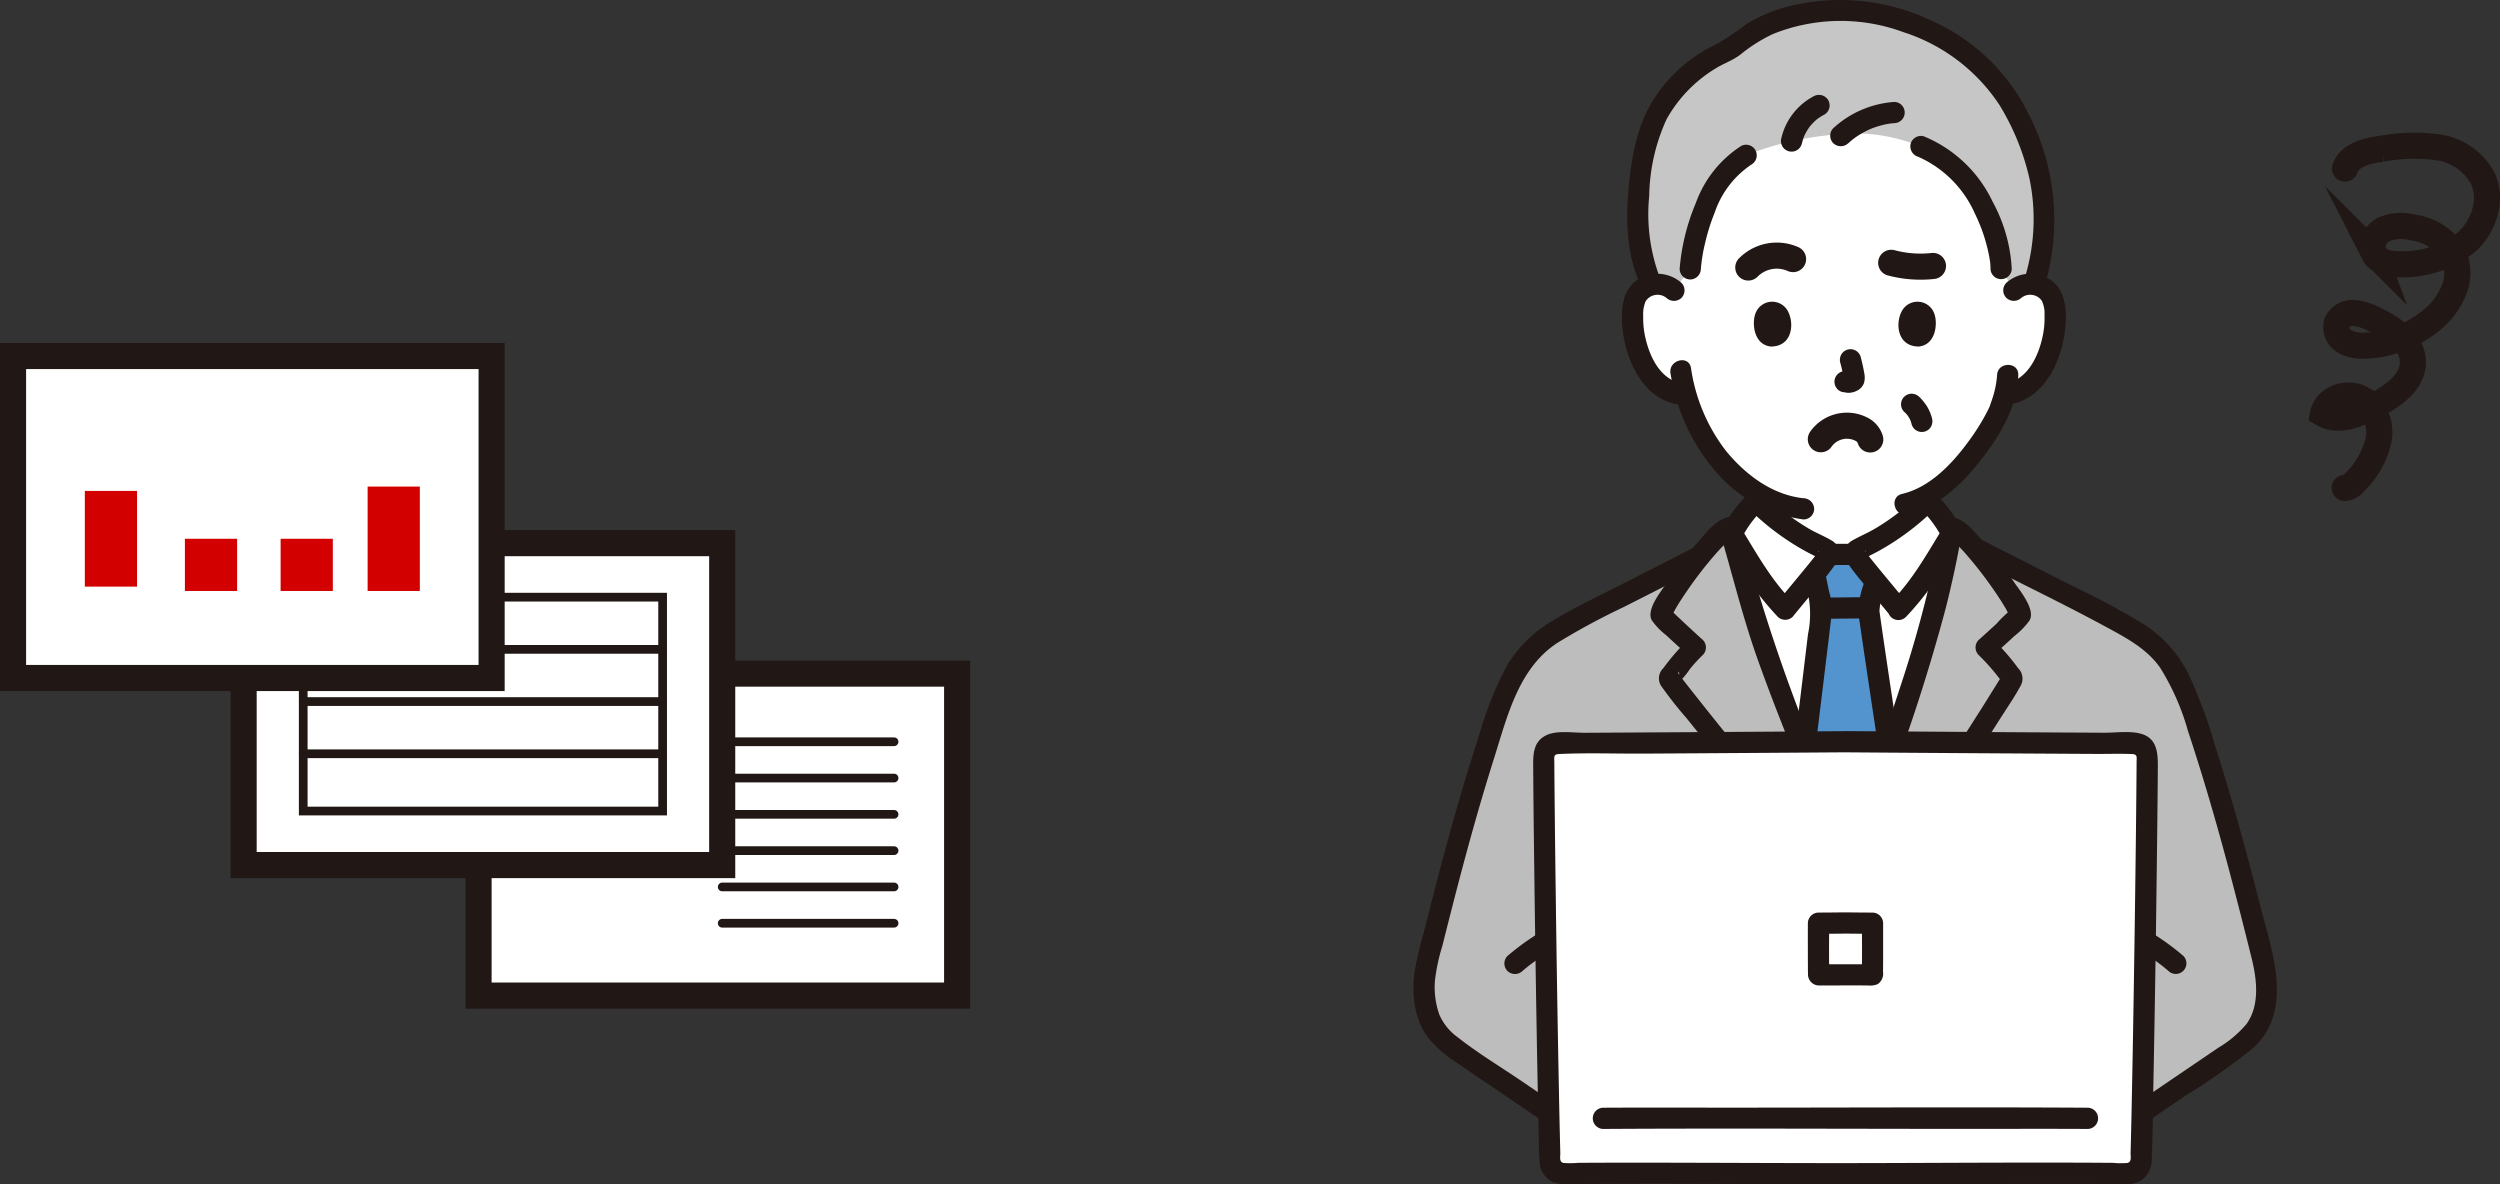 <svg xmlns="http://www.w3.org/2000/svg" width="287.316" height="136.122" viewBox="0 0 287.316 136.122">
  <rect x="0" y="0" width="287.316" height="136.122" fill="#333333" stroke="none"/>
  <g id="レイヤー_2" data-name="レイヤー 2">
    <g id="レイヤー_1-2" data-name="レイヤー 1">
      <g>
        <g>
          <path d="M197.736,62.365c.365-.124,3-1.5,3.124-1.548,1.923-.694,1.819-2.251,2.071-3.629a17.185,17.185,0,0,1-5.365-4.427,19.8,19.8,0,0,1-3.774-7.366l-.744-.115a4.905,4.905,0,0,1-2.282-1.028,7.422,7.422,0,0,1-1.914-2.515,11.643,11.643,0,0,1-1.186-6.173A3.876,3.876,0,0,1,188.073,34a2.748,2.748,0,0,1,1.976-1.313,2.908,2.908,0,0,1,2.329.681S191.37,14.83,211.92,14.83s19.518,18.54,19.518,18.54a2.911,2.911,0,0,1,2.329-.681A2.748,2.748,0,0,1,235.743,34a3.9,3.9,0,0,1,.407,1.563,11.646,11.646,0,0,1-1.188,6.174,7.4,7.4,0,0,1-1.914,2.515,4.9,4.9,0,0,1-2.281,1.028l-.391.06c-.187.7-.4,1.291-.5,1.605-.671,1.82-4.454,8.164-9.2,10.385.289,1.443.109,2.768,2.1,3.487.125.045,3.587,1.713,3.778,1.792,0,0-3.189,11.842-14.862,11.842S197.736,62.365,197.736,62.365Z" fill="#fff"/>
          <path d="M200.7,17.833c-4.288,2.374-6.174,9.43-6.443,13.062l-1.881,2.478a2.908,2.908,0,0,0-2.329-.681.782.782,0,0,0-.134.029c-2.046-3.468-2.089-10.272-.729-16.123,1.029-4.428,3.74-7.6,7.994-10.184a14.343,14.343,0,0,0,1.325-.587,16.53,16.53,0,0,0,1.862-1.372c4.981-3.68,11.979-3.582,15.32-2.882,8.423,1.761,13.394,6.707,15.389,10.251,3.227,5.726,5.335,12.328,2.684,20.862a2.917,2.917,0,0,0-2.321.686L229.984,30.9c.01-2.592-2.249-11.454-9.218-14.058a20.365,20.365,0,0,0-10.9-1.271A35.2,35.2,0,0,0,200.7,17.833Z" fill="#c6c6c6"/>
          <path d="M182.072,130.6l-13.737-9.334c-1.592-1.082-3.27-2.267-3.986-4.054a11.051,11.051,0,0,1-.392-6.32c2.439-9.769,4.616-18.357,7.824-27.9,1.042-3.1,2.2-6.3,4.535-8.589,1.548-1.514,4.76-3.2,6.691-4.177q8.079-4.105,16.158-8.22c.758,2.8,1.92,7.482,3.549,12.149,3.1,8.885,7.352,18.8,9.639,23.741l.248.534c2.694-6.491,6.271-16.57,8.744-24.873a116.05,116.05,0,0,0,2.831-11.981q8.5,4.335,17,8.65c1.932.981,5.144,2.662,6.692,4.176,2.338,2.287,3.493,5.488,4.534,8.589,3.209,9.544,5.384,18.132,7.825,27.9a11.042,11.042,0,0,1-.392,6.32c-.716,1.787-2.394,2.972-3.985,4.055L242.108,130.6" fill="#bdbdbd"/>
          <path d="M182.689,129.554l-7.807-5.3c-2.439-1.658-5.026-3.209-7.343-5.039a6.269,6.269,0,0,1-2.114-2.591,9.485,9.485,0,0,1-.511-3.949,22.284,22.284,0,0,1,.849-3.964q.57-2.273,1.15-4.542c1.462-5.706,3.013-11.391,4.79-17.008,1.524-4.822,2.807-10.365,7.3-13.291a80.492,80.492,0,0,1,7.612-4.108q4.656-2.362,9.308-4.734c1.4-.712.166-2.82-1.231-2.105q-4.4,2.244-8.809,4.48c-2.473,1.256-4.994,2.45-7.366,3.892a14.747,14.747,0,0,0-5.37,5.27,40.9,40.9,0,0,0-3.132,7.865c-1.947,5.957-3.629,11.993-5.195,18.064q-.6,2.343-1.194,4.691a44.032,44.032,0,0,0-1.041,4.42c-.373,2.592-.057,5.595,1.6,7.717a14.272,14.272,0,0,0,3.292,2.848c1.529,1.055,3.073,2.09,4.609,3.135l9.368,6.365c1.3.884,2.524-1.228,1.232-2.106Z" fill="#211715"/>
          <path d="M213.375,63.243a.426.426,0,0,0-.185.224.639.639,0,0,0,.092.449h-3.189a.639.639,0,0,0,.092-.449c-.053-.173-.237-.264-.4-.339a27.584,27.584,0,0,1-7.957-5.546,13.71,13.71,0,0,0-2.82,3.846c.752,2.7,1.963,7.722,3.71,12.728,3.1,8.885,7.351,18.8,9.639,23.742l.247.533c2.695-6.49,6.272-16.569,8.745-24.873a116.864,116.864,0,0,0,2.9-12.374,13.5,13.5,0,0,0-2.7-3.6,27.565,27.565,0,0,1-7.957,5.546A1.5,1.5,0,0,0,213.375,63.243Z" fill="#fff"/>
          <path d="M226.359,64.062c5.423,2.76,10.934,5.395,16.275,8.308,2.115,1.153,4.24,2.372,5.64,4.393a27.965,27.965,0,0,1,3.186,7.257c1.887,5.683,3.533,11.44,5.052,17.231q1.162,4.433,2.262,8.882c.6,2.411.969,5.418-.61,7.573a12.625,12.625,0,0,1-3.248,2.723q-2.184,1.487-4.371,2.972l-9.056,6.153c-1.291.878-.071,2.993,1.231,2.107q4.215-2.867,8.431-5.729a76.507,76.507,0,0,0,7.66-5.371c4.877-4.282,2.329-11.072.982-16.352-1.575-6.173-3.246-12.322-5.187-18.39a57.394,57.394,0,0,0-3.073-8.316,14.351,14.351,0,0,0-5.131-5.742,89.377,89.377,0,0,0-8.338-4.476q-5.238-2.659-10.476-5.329c-1.395-.711-2.631,1.392-1.231,2.106Z" fill="#211715"/>
          <path d="M201.877,59.216a24.989,24.989,0,0,1-.287,2.9,15.62,15.62,0,0,1-.346,1.933c-.018.061-.045.121-.06.182-.032.141.124-.235.021-.045-.037.067-.069.136-.11.2-.139.228.014.029.007.009.016.048-.264.263-.3.3.218-.194-.006-.007-.061.026-.089.054-.182.1-.275.149-.189.1.051-.014-.082.037l-.122.046c-.116.046-.228.094-.346.142q-.51.21-1.017.427a1.219,1.219,0,0,0-.437,1.668h0a1.258,1.258,0,0,0,1.668.438c.176-.077.016,0-.069.029.076-.03.152-.064.229-.095l.457-.191a9.642,9.642,0,0,0,1.139-.493,3.65,3.65,0,0,0,1.665-2.031,12.355,12.355,0,0,0,.392-2.081,30.609,30.609,0,0,0,.375-3.549A1.23,1.23,0,0,0,203.1,58a1.243,1.243,0,0,0-1.219,1.219Z" fill="#211715"/>
          <path d="M218.745,59.179a30.422,30.422,0,0,0,.4,3.724,10.036,10.036,0,0,0,.438,2.12,3.664,3.664,0,0,0,1.982,2.043c.325.142.658.265.99.395l.484.193.259.106c.272.109-.211-.092-.051-.022a1.253,1.253,0,0,0,1.669-.438,1.233,1.233,0,0,0-.438-1.668c-.567-.246-1.143-.48-1.721-.7-.036-.013-.244-.1-.068-.022a3.2,3.2,0,0,1-.292-.148c-.072-.041-.139-.1-.213-.134s.138.144-.039-.038c-.05-.051-.1-.1-.153-.152-.18-.178.1.189,0-.012-.036-.068-.077-.138-.116-.2-.131-.224.076.253,0,.006a15.11,15.11,0,0,1-.381-1.976c-.089-.534-.13-.826-.187-1.372-.06-.567-.1-1.135-.124-1.7a1.22,1.22,0,0,0-2.439,0Z" fill="#211715"/>
          <path d="M209.052,68.388c.038.16.077.32.118.48a4.241,4.241,0,0,1,.174,1.067c0,.381-2.373,19.6-2.82,23.283,1.089,1.509,4.454,6.25,6.043,7.692a61.185,61.185,0,0,0,5.564-7.633c-.34-2.993-3.382-22.628-3.373-23.223a6.432,6.432,0,0,1,.415-1.892c.541-1.653.65-2.807,1.192-4.46-1.607,0-7.138.013-8.307.013C208.457,65.272,208.689,66.83,209.052,68.388Z" fill="#5394cf"/>
          <path d="M209.4,71.113c1.788,0,3.576-.039,5.364-.04a1.22,1.22,0,0,0,0-2.439c-1.788,0-3.576.04-5.364.041a1.219,1.219,0,0,0,0,2.438Z" fill="#211715"/>
          <path d="M207.876,68.712a11.284,11.284,0,0,1-.09,4.173q-.449,3.728-.9,7.453-.492,4.029-.986,8.058-.192,1.564-.381,3.13a3.64,3.64,0,0,0,.116,2.521c.857,1.335,1.874,2.6,2.834,3.86a29.733,29.733,0,0,0,3.245,3.865,1.245,1.245,0,0,0,1.725,0,28.49,28.49,0,0,0,3.033-3.838q.747-1.048,1.464-2.119a14.9,14.9,0,0,0,1.258-1.924,5.273,5.273,0,0,0-.109-2.694q-.222-1.593-.457-3.184c-.782-5.328-1.606-10.65-2.375-15.979q-.094-.657-.187-1.315a1.906,1.906,0,0,1-.028-.211c-.012-.1-.032-.2-.038-.3a6.857,6.857,0,0,1,.519-2.231c.386-1.306.622-2.647,1.034-3.947a1.23,1.23,0,0,0-.876-1.5,1.267,1.267,0,0,0-.3-.04c-2.769,0-5.537.012-8.308.013a1.235,1.235,0,0,0-1.176,1.543c.381,1.547.637,3.121.991,4.674.348,1.53,2.7.882,2.352-.649-.353-1.553-.61-3.125-.991-4.673l-1.176,1.544c2.769,0,5.537-.013,8.308-.013L215.2,63.377c-.344,1.087-.568,2.2-.855,3.3a12.592,12.592,0,0,0-.8,3.384,13.58,13.58,0,0,0,.19,1.492c.3,2.148.625,4.29.945,6.434q.645,4.326,1.3,8.652.271,1.836.538,3.672.1.7.2,1.409c.028.2.055.4.083.6.014.106.029.213.043.32-.027-.2-.008-.068.008.056a1.606,1.606,0,0,0,.058.457c.1.1.254-.376.042-.275-.125.059-.29.45-.367.568q-.789,1.211-1.613,2.4a29.167,29.167,0,0,1-3.256,4.2h1.725a44.9,44.9,0,0,1-5.422-6.847c-.118-.165-.4-.751-.305-.277s.063.029.092-.115c.072-.382.093-.773.14-1.154q.182-1.5.365-2.992.938-7.666,1.869-15.333c.1-.872.209-1.744.309-2.617a7.2,7.2,0,0,0-.252-2.649C209.865,66.537,207.513,67.184,207.876,68.712Z" fill="#211715"/>
          <path d="M205.17,70.016c-2.556-2.539-4.229-5.615-6.117-8.689a13.624,13.624,0,0,1,2.773-3.747,27.568,27.568,0,0,0,7.957,5.547c.165.076.349.165.4.338a.642.642,0,0,1-.092.45C209.855,64.412,206.5,68.384,205.17,70.016Z" fill="#fff"/>
          <path d="M218.206,70.016c2.555-2.539,4.228-5.615,6.116-8.689a13.624,13.624,0,0,0-2.773-3.747,27.568,27.568,0,0,1-7.957,5.547c-.165.076-.349.165-.4.338a.643.643,0,0,0,.092.45C213.521,64.412,216.88,68.384,218.206,70.016Z" fill="#fff"/>
          <path d="M206.032,69.154c-2.449-2.461-4.126-5.5-5.926-8.44v1.231a13.023,13.023,0,0,1,2.582-3.5h-1.725a28.934,28.934,0,0,0,4.128,3.418q1.072.738,2.214,1.376.505.282,1.025.542c.185.093.371.184.558.271q.139.066.279.129c.184.105.171.072-.037-.1l-.166-.615c-.017-.212.131-.2.02-.073a2.277,2.277,0,0,0-.134.192c-.062.088-.129.174-.194.26.188-.248-.095.121-.128.162-.444.562-.9,1.116-1.353,1.669-.954,1.161-1.921,2.312-2.87,3.477a1.257,1.257,0,0,0,0,1.725,1.23,1.23,0,0,0,1.725,0c.9-1.105,1.816-2.2,2.721-3.3a26.619,26.619,0,0,0,2.325-2.936,1.725,1.725,0,0,0-.394-2.408c-.033-.023-.066-.046-.1-.067-.858-.527-1.829-.9-2.7-1.414a26.222,26.222,0,0,1-5.2-4.039,1.242,1.242,0,0,0-1.724,0,14.5,14.5,0,0,0-2.567,3.27,4.633,4.633,0,0,0-.52,1.015,1.621,1.621,0,0,0,.353,1.315c.361.593.718,1.187,1.077,1.78a35.572,35.572,0,0,0,5,6.778,1.22,1.22,0,0,0,1.727-1.722Z" fill="#211715"/>
          <path d="M219.068,70.879a35.561,35.561,0,0,0,5-6.778c.361-.593.716-1.188,1.078-1.781a1.753,1.753,0,0,0,.375-1.153,3.148,3.148,0,0,0-.49-1.086,14.543,14.543,0,0,0-2.618-3.361,1.241,1.241,0,0,0-1.725,0A26.225,26.225,0,0,1,215.58,60.7c-.885.534-1.84.922-2.731,1.433a1.727,1.727,0,0,0-.654,2.353,1.747,1.747,0,0,0,.1.158,26.387,26.387,0,0,0,2.275,2.876c.923,1.12,1.856,2.231,2.771,3.354a1.23,1.23,0,0,0,1.725,0,1.249,1.249,0,0,0,0-1.725c-.948-1.165-1.916-2.316-2.87-3.477-.457-.553-.908-1.107-1.353-1.669-.033-.041-.316-.41-.127-.162-.066-.086-.132-.172-.2-.26a2.067,2.067,0,0,0-.134-.192c-.111-.123.037-.139.02.073l-.166.615q-.312.257-.036.1l.186-.085c.186-.088.372-.176.557-.268q.567-.281,1.119-.589,1.138-.636,2.214-1.376a28.934,28.934,0,0,0,4.128-3.418h-1.724a13.029,13.029,0,0,1,2.582,3.5V60.711c-1.8,2.936-3.477,5.979-5.926,8.44a1.222,1.222,0,1,0,1.727,1.728Z" fill="#211715"/>
          <path d="M212.351,97.9c-2.287-4.94-6.538-14.857-9.639-23.742-1.925-5.517-3.2-11.051-3.923-13.482-1.326.064-7,7.554-7.918,9.946a45.859,45.859,0,0,0,3.968,3.786,26.886,26.886,0,0,0-3.019,3.582c-.032.214,14.812,18.4,19.061,23.8" fill="#bdbdbd"/>
          <path d="M209.767,106.668a23.9,23.9,0,0,1,.875-3.857c2.633-5.28,7.558-18.7,10.7-29.252a116.492,116.492,0,0,0,2.991-12.886c1.372.153,6.977,7.569,7.894,9.947a46.227,46.227,0,0,1-3.969,3.786,26.823,26.823,0,0,1,3.019,3.582c.033.214-11.018,17.4-16.888,26.247" fill="#bdbdbd"/>
          <path d="M211.743,100.928c-6.066-7.712-12.395-15.215-18.432-22.95a1.5,1.5,0,0,1-.129-.168,2.86,2.86,0,0,0-.176-.234c-.032-.035-.061-.124-.1-.149-.076-.045.057-.63.094.24l-.081.839c.032-.054.066-.107.1-.159a9.468,9.468,0,0,0,1.226-1.5,19.241,19.241,0,0,1,1.457-1.577,1.23,1.23,0,0,0,0-1.725c-1.255-1.126-2.477-2.28-3.7-3.439-.275-.261-.036-.05-.054-.038q-.137,1.469.109.857l.054-.114c.16-.239.273-.527.417-.778.393-.686.827-1.35,1.273-2a45.875,45.875,0,0,1,3.114-4.074,20.608,20.608,0,0,1,1.466-1.562c.145-.136.47-.413.444-.391.314-.258.3-.13-.017-.107,1.556-.114,1.568-2.554,0-2.439-1.42.1-2.553,1.561-3.421,2.549a49.929,49.929,0,0,0-3.751,4.878c-.672.987-2.5,3.165-1.794,4.413a8.363,8.363,0,0,0,1.657,1.714c.817.763,1.646,1.51,2.478,2.256v-1.72a24.94,24.94,0,0,0-2.816,3.239,1.614,1.614,0,0,0-.274,2.007,45.468,45.468,0,0,0,2.952,3.753c3.711,4.633,7.453,9.238,11.178,13.859,1.676,2.078,3.353,4.154,5,6.25.969,1.233,2.685-.5,1.724-1.724Z" fill="#211715"/>
          <path d="M197.6,60.954c1.5,5.047,2.712,10.137,4.5,15.1,1.91,5.32,4.023,10.567,6.243,15.764.957,2.243,1.937,4.477,2.961,6.691.657,1.423,2.76.186,2.106-1.23a204.426,204.426,0,0,1-11.458-29.659c-.691-2.432-1.277-4.894-2-7.317a1.22,1.22,0,0,0-2.351.648Z" fill="#211715"/>
          <path d="M223.165,60.306A133.918,133.918,0,0,1,218.45,78.75c-2.053,6.344-4.274,12.652-6.806,18.822-.5,1.22-1.02,2.439-1.579,3.634a18.139,18.139,0,0,0-1.517,5.463,1.226,1.226,0,0,0,1.219,1.22,1.25,1.25,0,0,0,1.22-1.22c.357-2.807,1.663-5.211,2.734-7.784,1.174-2.82,2.26-5.672,3.308-8.537a211.255,211.255,0,0,0,6.565-20.366q1.137-4.471,1.923-9.024c.265-1.535-2.085-2.2-2.352-.648Z" fill="#211715"/>
          <path d="M224.29,61.9c-.106-.007-.246.028-.3-.069.033.058.182.1.239.145.026.022.249.2.433.371a19.315,19.315,0,0,1,1.452,1.535,45.323,45.323,0,0,1,3.18,4.15c.431.63.85,1.27,1.232,1.931.147.253.264.551.429.791s.11.644.163-.2a.571.571,0,0,1,.128-.61c-.036.042-.073.083-.111.122a13.672,13.672,0,0,0-1.695,1.63q-1.015.934-2.045,1.855a1.228,1.228,0,0,0,0,1.724,24.5,24.5,0,0,1,2.286,2.564c.119.148.229.329.362.467.5.534-.237-.547.163-.881a1.543,1.543,0,0,0-.183.324c-.8,1.275-1.584,2.557-2.391,3.828q-4.524,7.127-9.146,14.192-2.562,3.938-5.155,7.856c-.87,1.311,1.242,2.534,2.106,1.231q5.1-7.682,10.067-15.44,2.2-3.413,4.375-6.836c.783-1.233,1.634-2.454,2.33-3.741a1.689,1.689,0,0,0-.276-2.052,24.84,24.84,0,0,0-2.815-3.237V75.27q1.2-1.078,2.392-2.176a8.817,8.817,0,0,0,1.742-1.794c.71-1.249-1.122-3.43-1.793-4.414a50.057,50.057,0,0,0-3.753-4.877c-.868-.991-2-2.445-3.419-2.549-1.567-.115-1.559,2.325,0,2.439Z" fill="#211715"/>
          <path d="M232.3,34.235a1.641,1.641,0,0,1,2.306.258l.036.047a3.362,3.362,0,0,1,.326,1.7,9.986,9.986,0,0,1-.141,2.043c-.443,2.428-1.687,5.335-4.384,5.815a1.23,1.23,0,0,0-.852,1.5,1.247,1.247,0,0,0,1.5.852c4.047-.725,5.976-5.3,6.28-8.966.153-1.87.016-4.022-1.6-5.237a4.152,4.152,0,0,0-5.191.257,1.228,1.228,0,0,0,0,1.725,1.244,1.244,0,0,0,1.724,0Z" fill="#211715"/>
          <path d="M229.517,43.114a11.078,11.078,0,0,1-.641,2.982c-.058.175-.124.349-.177.525-.022.076-.121.295.011-.011-.09.209-.188.414-.289.616a25.073,25.073,0,0,1-2.152,3.458c-1.885,2.585-4.442,5.322-7.671,6.079-1.525.359-.881,2.711.648,2.352,3.816-.9,6.779-4.017,9.024-7.057,1.94-2.627,3.551-5.6,3.686-8.944.064-1.57-2.375-1.567-2.439,0Z" fill="#211715"/>
          <path d="M193.24,32.51a4.156,4.156,0,0,0-5.192-.257c-1.62,1.212-1.759,3.37-1.6,5.237.3,3.668,2.233,8.241,6.28,8.967a1.255,1.255,0,0,0,1.5-.853,1.23,1.23,0,0,0-.852-1.5c-2.7-.483-3.94-3.387-4.384-5.815a9.824,9.824,0,0,1-.143-1.93,3.857,3.857,0,0,1,.28-1.738,1.631,1.631,0,0,1,2.257-.481,1.533,1.533,0,0,1,.133.095,1.253,1.253,0,0,0,1.724,0,1.23,1.23,0,0,0,0-1.725Z" fill="#211715"/>
          <path d="M191.99,42.925a22.564,22.564,0,0,0,4.8,10.8A16.08,16.08,0,0,0,207.276,59.7a1.227,1.227,0,0,0,1.22-1.22,1.247,1.247,0,0,0-1.22-1.219c-3.638-.393-6.68-2.714-8.938-5.469a20.358,20.358,0,0,1-4-9.511c-.269-1.544-2.62-.89-2.351.647Z" fill="#211715"/>
          <path d="M211.493,41.671a17.607,17.607,0,0,1,.415,1.9l-.043-.324a1.149,1.149,0,0,1,.007.262l.044-.324a.7.7,0,0,1-.029.118l.122-.291a.466.466,0,0,1-.041.076l.191-.246a.454.454,0,0,1-.063.061l.247-.191a1.268,1.268,0,0,1-.152.076l.291-.122a1.163,1.163,0,0,1-.254.076l.324-.044a.948.948,0,0,1-.238,0l.325.044c-.09-.012-.178-.034-.268-.047a.933.933,0,0,0-.486-.021.9.9,0,0,0-.453.145,1.219,1.219,0,0,0-.438,1.668h0a1.166,1.166,0,0,0,.729.56c.229.031.445.088.675.1a2.187,2.187,0,0,0,1.024-.248,1.528,1.528,0,0,0,.832-1,2.424,2.424,0,0,0-.009-1.052c-.1-.61-.245-1.22-.4-1.819a1.22,1.22,0,0,0-1.5-.851h0a1.227,1.227,0,0,0-.729.56,1.283,1.283,0,0,0-.124.94Z" fill="#211715"/>
          <path d="M201.687,36.227c-.317,1.03-.111,3.4,1.843,3.6,2.58-.015,2.717-2.882,1.849-4.23A2.044,2.044,0,0,0,201.687,36.227Z" fill="#211715"/>
          <path d="M222.355,36.227c.317,1.031.111,3.4-1.842,3.6-2.581-.015-2.719-2.882-1.85-4.23A2.044,2.044,0,0,1,222.355,36.227Z" fill="#211715"/>
          <path d="M218.837,47.325a4.034,4.034,0,0,1,.474.512l-.191-.246a4.014,4.014,0,0,1,.509.876l-.123-.291a4.127,4.127,0,0,1,.188.573,1.219,1.219,0,0,0,1.5.852h0a1.225,1.225,0,0,0,.728-.56,1.291,1.291,0,0,0,.124-.939,5.078,5.078,0,0,0-.561-1.361,6.15,6.15,0,0,0-.509-.7,3.8,3.8,0,0,0-.414-.437,1.285,1.285,0,0,0-.863-.358,1.238,1.238,0,0,0-.862.358,1.219,1.219,0,0,0,0,1.724Z" fill="#211715"/>
          <path d="M178.1,106.519a28.066,28.066,0,0,0-4.852,3.348,1.226,1.226,0,0,0,0,1.725,1.253,1.253,0,0,0,1.725,0q.253-.217.513-.429l.293-.235.132-.1c.13-.1-.181.137-.048.038.367-.275.737-.548,1.115-.807a26.976,26.976,0,0,1,2.353-1.432,1.231,1.231,0,0,0,.438-1.668,1.247,1.247,0,0,0-1.669-.438Z" fill="#211715"/>
          <path d="M244.853,108.625a26.478,26.478,0,0,1,2.352,1.432c.367.251.728.513,1.083.781.123.093.007.009-.048-.038.043.036.088.069.132.1.1.076.2.153.293.234.184.149.366.3.545.458a1.22,1.22,0,0,0,1.725-1.725,28.1,28.1,0,0,0-4.851-3.348,1.22,1.22,0,1,0-1.231,2.106Z" fill="#211715"/>
          <path d="M212.09,85.248c-14.155.1-28.243.184-33.245.2a1.438,1.438,0,0,0-1.433,1.443V86.9c.029,8.126.421,36.251.719,46.589a1.44,1.44,0,0,0,1.465,1.4c4.52-.069,18.521-.027,32.494.022,13.974-.049,27.972-.091,32.5-.022a1.441,1.441,0,0,0,1.465-1.4c.3-10.338.69-38.463.719-46.589a1.439,1.439,0,0,0-1.428-1.448h-.006C240.332,85.432,226.245,85.35,212.09,85.248Z" fill="#fff"/>
          <path d="M212.09,84.028q-14.979.108-29.958.188c-1.32.006-3.19-.3-4.4.272-1.616.771-1.538,2.379-1.524,3.893q.027,4.26.083,8.52.133,11.282.33,22.561.088,5.044.2,10.091c.029,1.26.022,2.529.1,3.788a2.8,2.8,0,0,0,1.347,2.41,4.345,4.345,0,0,0,2.306.336c9.127-.091,18.257-.011,27.384.019,10.4.034,20.8-.061,31.2-.04q2.311,0,4.621.022a4.054,4.054,0,0,0,2.156-.337,2.875,2.875,0,0,0,1.351-2.553c.131-2.84.138-5.692.194-8.536q.222-11.361.363-22.724.065-4.931.115-9.86.02-1.85.032-3.7c.01-1.588.042-3.423-1.82-4.016-1.273-.406-3-.144-4.323-.152l-5.772-.031q-7.671-.043-15.341-.1l-8.639-.055a1.22,1.22,0,0,0,0,2.439q14.434.105,28.867.183c1.362.006,2.743-.047,4.1.018.621.03.491.406.487.928q0,.75-.009,1.5-.032,4.123-.084,8.244-.129,10.76-.314,21.52-.086,4.874-.188,9.746-.042,1.925-.093,3.849c-.013.508.165,1.1-.4,1.206a9.415,9.415,0,0,1-1.662-.017c-8.853-.064-17.708,0-26.562.025-10.03.034-20.061-.054-30.091-.042q-2.381,0-4.763.017a10.6,10.6,0,0,1-1.662.017c-.571-.094-.385-.7-.4-1.206-.076-2.82-.132-5.636-.186-8.454q-.208-10.788-.344-21.58-.065-4.8-.114-9.6-.019-1.864-.034-3.729-.006-.748-.01-1.5c0-.517-.129-.9.488-.928,3.272-.159,6.584-.031,9.859-.05q7.422-.043,14.844-.094,4.133-.027,8.265-.057a1.22,1.22,0,1,0,0-2.439Z" fill="#211715"/>
          <path d="M184.239,129.745c15.238-.093,30.479.011,45.718-.011,3.328,0,6.656-.009,9.984.011a1.22,1.22,0,0,0,0-2.439c-15.238-.093-30.479.011-45.718-.011-3.328,0-6.656-.009-9.985.011a1.22,1.22,0,0,0,0,2.439Z" fill="#211715"/>
          <path d="M212.09,104.855c-1.033.01-2.067.023-3.1.025a1.238,1.238,0,0,0-1.219,1.219q-.006,1.627,0,3.254c0,.637,0,1.274.007,1.911,0,.228,0,.457.01.686a1.269,1.269,0,0,0,1.231,1.307c.033,0,.066,0,.1,0,1.858,0,3.717-.013,5.575,0a2.172,2.172,0,0,0,1.106-.158,1.459,1.459,0,0,0,.609-1.428c.009-.6.01-1.194.012-1.79V106.1a1.238,1.238,0,0,0-1.22-1.22c-1.034,0-2.067-.015-3.1-.025a1.22,1.22,0,1,0,0,2.439h0c1.035.01,2.068.024,3.1.025l-1.219-1.219c.008,1.981.034,3.963-.015,5.945l.167-.616h0l1.052-.605c-.341-.031-.693-.01-1.034-.009-.686,0-1.368.007-2.053.007-.667,0-1.336-.006-2-.007-.359,0-.727-.023-1.083.009l1.053.605h0l.167.616c-.05-1.982-.023-3.964-.015-5.945L209,107.321c1.034,0,2.069-.015,3.1-.025a1.22,1.22,0,0,0,0-2.439Z" fill="#211715"/>
          <path d="M195.475,30.9a18.92,18.92,0,0,1,.483-2.953,23.65,23.65,0,0,1,1.124-3.566,10.77,10.77,0,0,1,4.233-5.488,1.22,1.22,0,0,0-1.231-2.106h0a13.067,13.067,0,0,0-5.195,6.562,24.533,24.533,0,0,0-1.853,7.551,1.231,1.231,0,0,0,1.22,1.22A1.244,1.244,0,0,0,195.475,30.9Z" fill="#211715"/>
          <path d="M220.441,18.014a12.771,12.771,0,0,1,6.531,6.544,19.078,19.078,0,0,1,1.386,3.769c.133.517.239,1.039.328,1.565.06.353,0-.046.022.152.009.087.019.173.027.26.017.2.028.4.028.593a1.22,1.22,0,0,0,2.439,0,18,18,0,0,0-2.195-7.71,15.087,15.087,0,0,0-7.919-7.524,1.23,1.23,0,0,0-1.5.852,1.247,1.247,0,0,0,.853,1.5Z" fill="#211715"/>
          <path d="M207.083,16.512a6.257,6.257,0,0,1,.314-.99l-.123.291a6.317,6.317,0,0,1,.48-.919c.044-.069.089-.138.135-.205.023-.033.047-.066.07-.1s.153-.2.015-.023.039-.047.076-.091c.059-.071.12-.139.181-.207q.167-.18.345-.347c.067-.062.136-.123.206-.182.043-.037.263-.212.09-.076s-.007.007.022-.016l.1-.07c.067-.046.134-.092.2-.135a5.451,5.451,0,0,1,.477-.273,1.229,1.229,0,0,0,.437-1.669,1.247,1.247,0,0,0-1.668-.437,7.333,7.333,0,0,0-3.713,4.8,1.22,1.22,0,1,0,2.352.648Z" fill="#211715"/>
          <path d="M212.42,16.466c.2-.182.4-.355.61-.523-.192.152.09-.063.152-.11.11-.077.221-.153.334-.229a11.448,11.448,0,0,1,1.459-.787c.165-.076-.183.069-.013.006.063-.023.124-.049.187-.076q.189-.072.381-.135.381-.129.773-.229c.261-.067.523-.122.787-.163.028-.006.247-.042.087-.016s.058-.007.087-.01c.152-.018.3-.03.451-.041a1.22,1.22,0,0,0,0-2.439,11.543,11.543,0,0,0-7.022,3.018,1.23,1.23,0,0,0,0,1.725,1.245,1.245,0,0,0,1.724,0Z" fill="#211715"/>
          <path d="M235.24,31.963a26.65,26.65,0,0,0-2.384-19.4,22.653,22.653,0,0,0-10.944-10.22A24.374,24.374,0,0,0,205.078.858a17.678,17.678,0,0,0-4.355,1.9,29.46,29.46,0,0,1-3.59,2.381,17.162,17.162,0,0,0-6.612,5.582c-2.163,2.967-2.89,6.578-3.281,10.161-.393,3.605-.394,7.561.926,10.991.558,1.448,2.917.82,2.352-.649a20.657,20.657,0,0,1-.98-8.682,22.035,22.035,0,0,1,1.989-8.828,15.832,15.832,0,0,1,5.5-5.761c.963-.63,2.058-.964,2.979-1.672a18.17,18.17,0,0,1,3.734-2.363,20.832,20.832,0,0,1,15.015-.223,20.859,20.859,0,0,1,11.013,8.334,28.017,28.017,0,0,1,3.474,8.509,22.9,22.9,0,0,1-.361,10.782,1.22,1.22,0,1,0,2.352.648h0Z" fill="#211715"/>
        </g>
        <path d="M209.263,50.48a3.664,3.664,0,0,1,4.643-1.164,1.959,1.959,0,0,1,1.036,1.188" fill="none" stroke="#211715" stroke-linecap="round" stroke-miterlimit="10" stroke-width="3"/>
        <path d="M217.349,30.205a13.148,13.148,0,0,0,4.8.362" fill="none" stroke="#211715" stroke-linecap="round" stroke-miterlimit="10" stroke-width="3"/>
        <path d="M206.07,29.776a4.606,4.606,0,0,0-5.145.967" fill="none" stroke="#211715" stroke-linecap="round" stroke-miterlimit="10" stroke-width="3"/>
        <path d="M269.5,19.373c.562-1.6,2.557-2.06,4.236-2.28a20.728,20.728,0,0,1,6.42-.171,7.017,7.017,0,0,1,5.144,3.491c1.2,2.458.2,5.593-1.843,7.415a11.564,11.564,0,0,1-7.616,2.537c-1.138.014-2.482-.2-3-1.216a2.224,2.224,0,0,1,1.129-2.781,4.99,4.99,0,0,1,3.256-.237,6.687,6.687,0,0,1,4.408,2.482,5.221,5.221,0,0,1,.458,4.552,8.539,8.539,0,0,1-2.8,3.753,12.686,12.686,0,0,1-7.336,2.8,4.329,4.329,0,0,1-2.469-.462,1.911,1.911,0,0,1-.917-2.166,1.954,1.954,0,0,1,1.848-1.119,5.372,5.372,0,0,1,2.2.613c2.242,1.006,4.74,2.66,4.681,5.116-.055,2.327-2.376,3.856-4.431,4.948-1.834.974-4.079,1.939-5.883.911.351-1.816,2.818-2.644,4.425-1.73a4.622,4.622,0,0,1,1.932,4.829,9.811,9.811,0,0,1-2.718,4.749,1.618,1.618,0,0,1-1.157.669" fill="none" stroke="#211715" stroke-linecap="round" stroke-miterlimit="10" stroke-width="3"/>
        <g>
          <rect x="55" y="77.419" width="55" height="37" fill="#fff" stroke="#211715" stroke-linecap="round" stroke-miterlimit="10" stroke-width="3"/>
          <rect x="28" y="62.419" width="55" height="37" fill="#fff" stroke="#211715" stroke-linecap="round" stroke-miterlimit="10" stroke-width="3"/>
          <g>
            <rect x="34.849" y="68.628" width="41.303" height="24.582" fill="#fff" stroke="#211715" stroke-linecap="round" stroke-miterlimit="10"/>
            <line x1="34.849" y1="74.628" x2="76.151" y2="74.628" fill="#fff" stroke="#211715" stroke-linecap="round" stroke-miterlimit="10"/>
            <line x1="34.849" y1="80.628" x2="76.151" y2="80.628" fill="#fff" stroke="#211715" stroke-linecap="round" stroke-miterlimit="10"/>
            <line x1="34.849" y1="86.628" x2="76.151" y2="86.628" fill="#fff" stroke="#211715" stroke-linecap="round" stroke-miterlimit="10"/>
          </g>
          <rect x="1.5" y="40.919" width="55" height="37" fill="#fff" stroke="#211715" stroke-linecap="round" stroke-miterlimit="10" stroke-width="3"/>
          <g>
            <rect x="9.75" y="56.419" width="6" height="11" fill="#d30000"/>
            <rect x="21.25" y="61.919" width="6" height="6" fill="#d30000"/>
            <rect x="32.25" y="61.919" width="6" height="6" fill="#d30000"/>
            <rect x="42.25" y="55.919" width="6" height="12" fill="#d30000"/>
          </g>
          <line x1="83" y1="85.248" x2="102.753" y2="85.248" fill="#fff" stroke="#211715" stroke-linecap="round" stroke-miterlimit="10"/>
          <line x1="83" y1="89.419" x2="102.753" y2="89.419" fill="#fff" stroke="#211715" stroke-linecap="round" stroke-miterlimit="10"/>
          <line x1="83" y1="93.59" x2="102.753" y2="93.59" fill="#fff" stroke="#211715" stroke-linecap="round" stroke-miterlimit="10"/>
          <line x1="83" y1="97.762" x2="102.753" y2="97.762" fill="#fff" stroke="#211715" stroke-linecap="round" stroke-miterlimit="10"/>
          <line x1="83" y1="101.933" x2="102.753" y2="101.933" fill="#fff" stroke="#211715" stroke-linecap="round" stroke-miterlimit="10"/>
          <line x1="83" y1="106.104" x2="102.753" y2="106.104" fill="#fff" stroke="#211715" stroke-linecap="round" stroke-miterlimit="10"/>
        </g>
      </g>
    </g>
  </g>
</svg>
